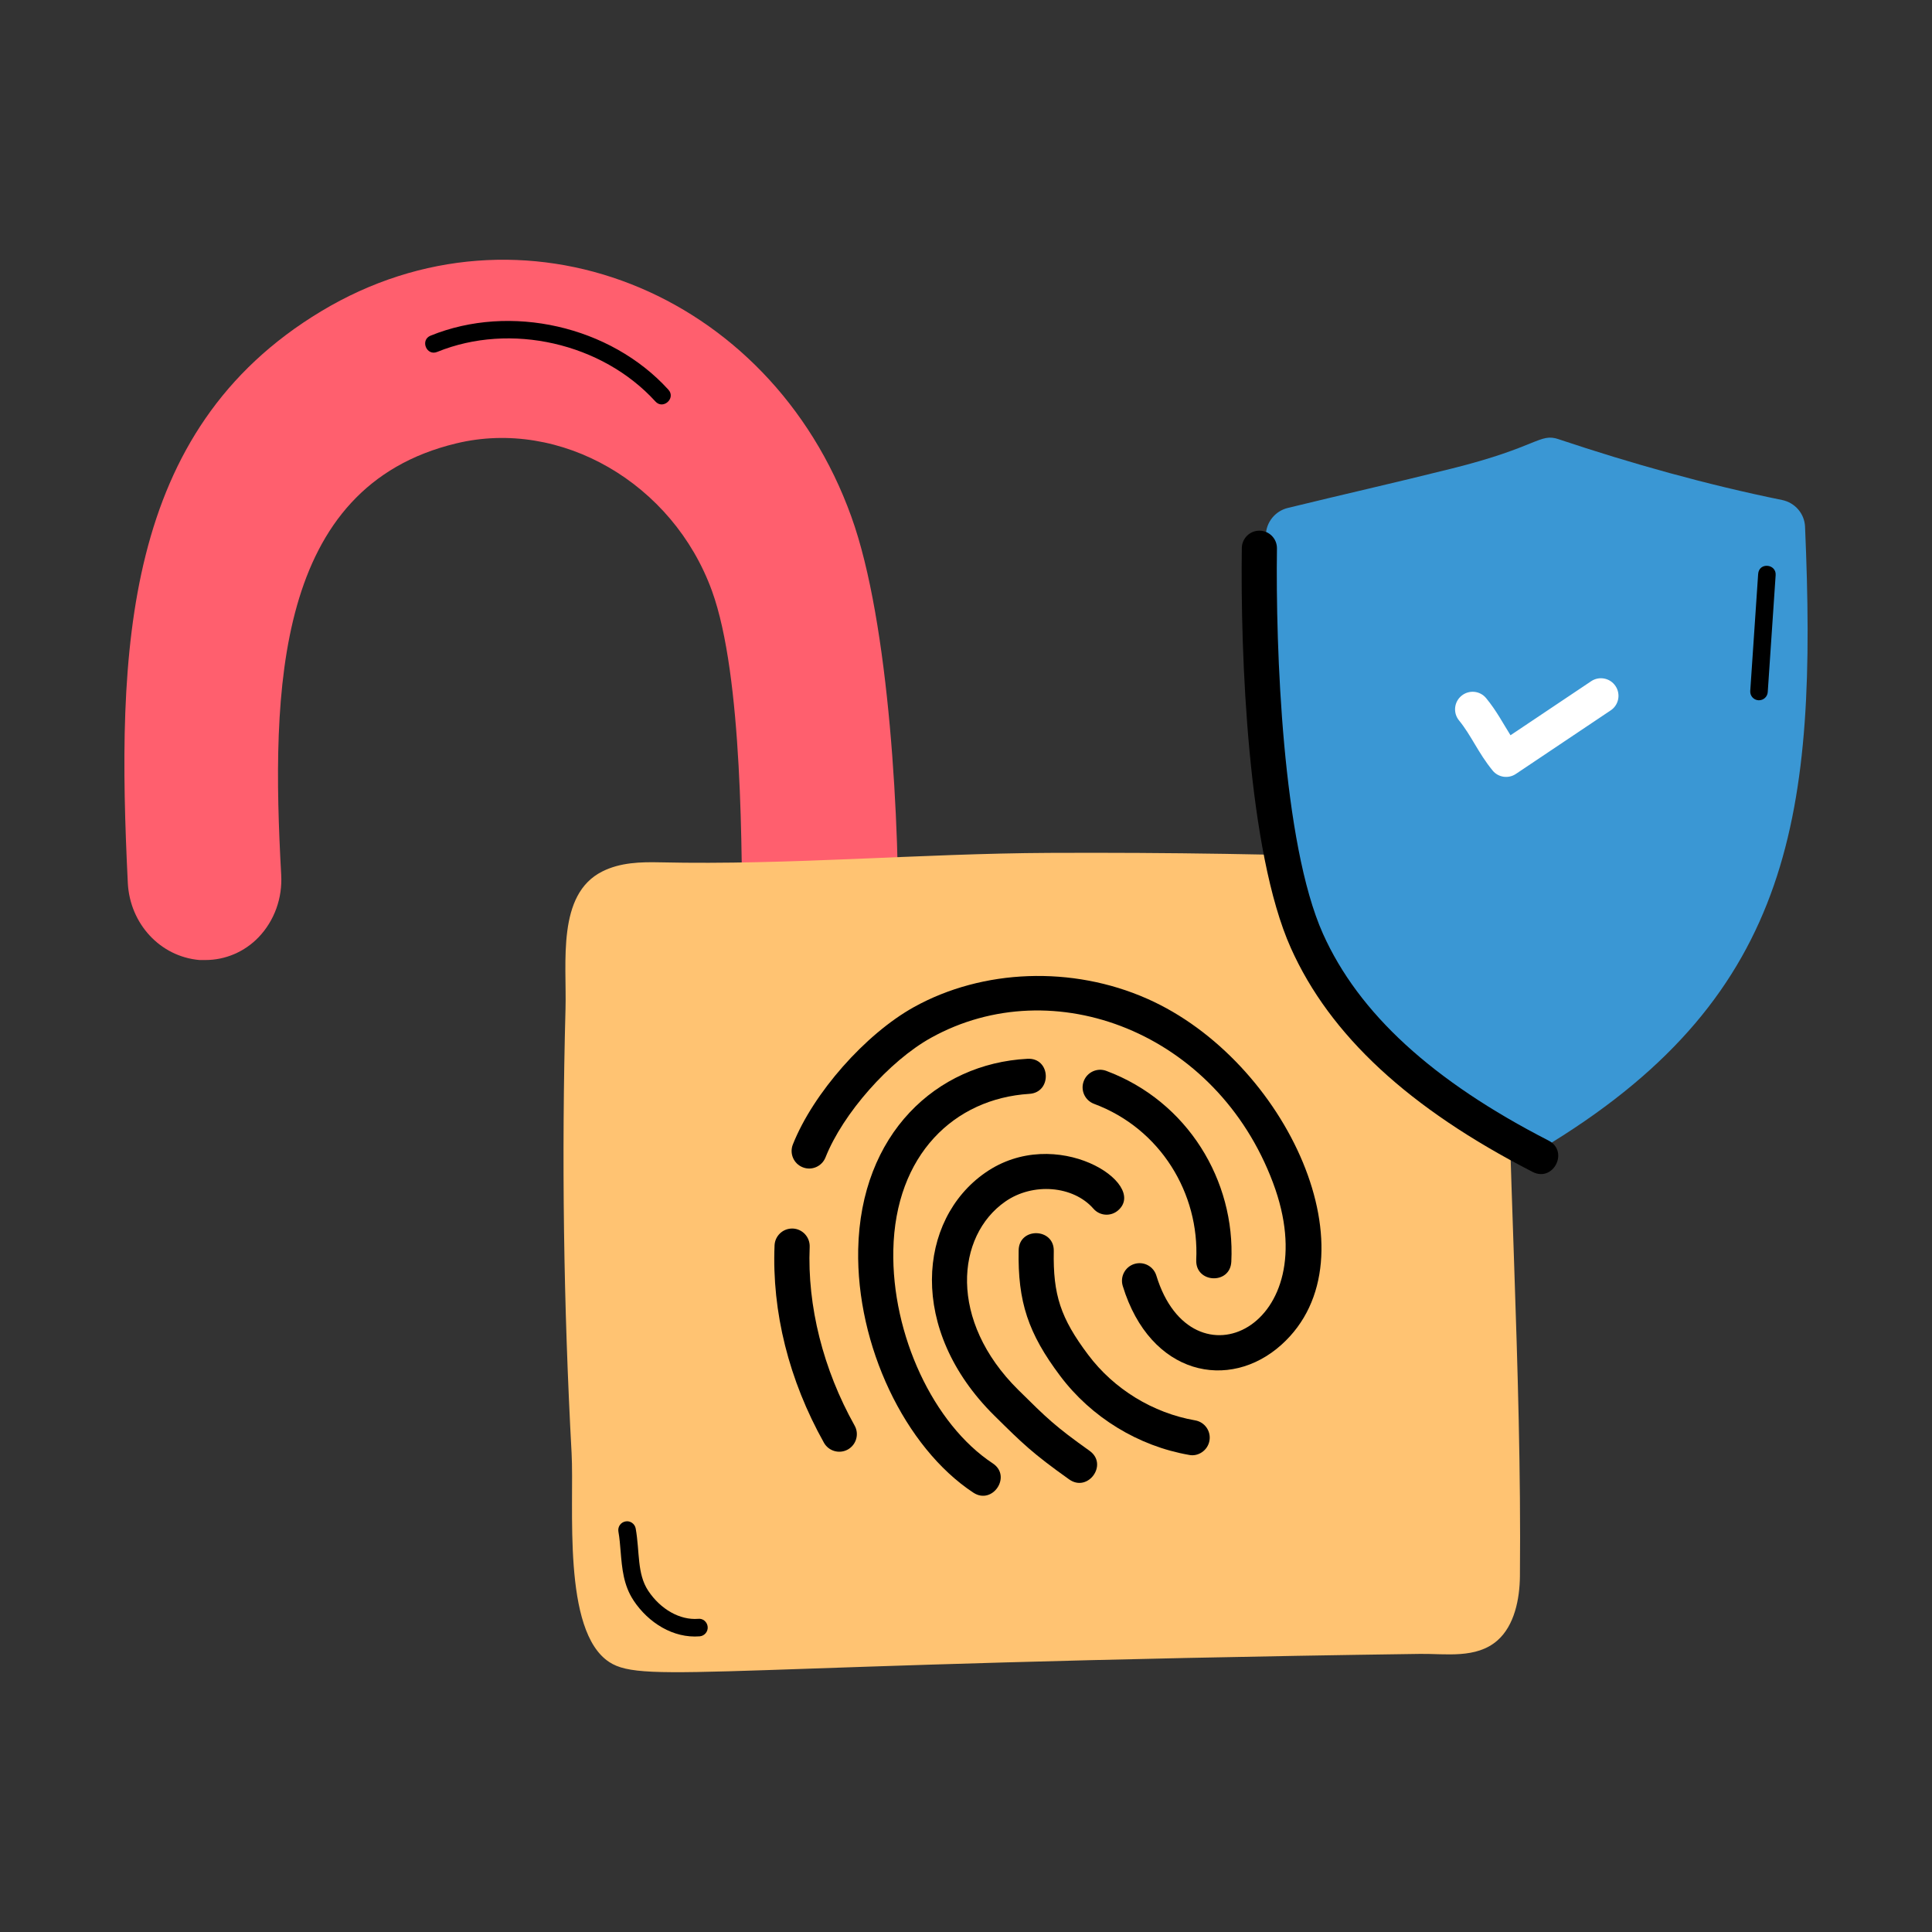 <svg id="Layer_1" enable-background="new 0 0 55 55" height="512" viewBox="0 0 55 55" width="512" xmlns="http://www.w3.org/2000/svg"><rect x="0" y="0" width="55" height="55" fill="#333333" stroke="none"/><g id="Authentication"><g><g><g><g><path d="m25.564 26.845-.008.437-4.428-.429c-.004-2.545.017-7.612-.858-10.026-1.113-3.075-4.312-4.922-7.28-4.205-5.155 1.237-5.278 6.983-4.985 12.276.039.668-.193 1.311-.641 1.781-.402.42-.951.651-1.515.651h-.17c-1.128-.099-1.978-1.039-2.04-2.185-.325-6.637-.147-12.886 5.503-16.283 5.699-3.434 12.782-.582 15.093 5.845 1.093 3.017 1.388 8.86 1.329 12.136z" fill="#ff5f6e"/></g></g></g><g><path d="m43.269 44.875c.055-5.928-.368-11.855-.377-17.769-.001-.895-.22-1.897-.896-2.359-.676-.462-1.702-.29-2.459-.318-2.969-.109-6.238-.165-9.666-.149-3.684.017-7.399.352-11.072.269-.562-.013-1.142.002-1.655.261-1.297.652-1.009 2.587-1.045 3.91-.114 4.213-.056 8.434.173 12.646.081 1.497-.279 5.07 1.075 5.951.99.644 3.217.042 23.084-.234.715-.01 1.595.147 2.198-.383.485-.426.633-1.18.64-1.825z" fill="#ffc372"/></g><g><g><path d="m30.439 42.117c-1.051-.748-1.324-1.019-2.133-1.818-2.471-2.444-2.177-5.576-.261-6.912 2.013-1.404 4.66.306 3.787 1.068-.207.182-.523.163-.705-.047-.574-.656-1.724-.751-2.51-.201-1.401.977-1.622 3.389.37 5.359.829.82 1.046 1.034 2.031 1.736.54.385-.046 1.194-.58.814z"/></g><g><path d="m31.962 36.607c-.08-.265.068-.544.332-.625.268-.081.544.068.625.332 1.003 3.286 4.867 1.469 3.32-2.646-1.603-4.275-6.247-6.059-9.735-4.124-1.188.66-2.509 2.156-3.004 3.406-.103.257-.394.383-.649.28-.257-.102-.382-.393-.28-.649.579-1.46 2.062-3.142 3.448-3.912 1.961-1.087 4.504-1.181 6.637-.238 3.973 1.754 6.575 7.381 3.823 9.852-1.481 1.331-3.735.881-4.517-1.675z"/></g><g><path d="m23.456 41.072c-.999-1.783-1.485-3.727-1.406-5.619.012-.269.233-.479.5-.479h.021c.275.012.489.245.479.521-.071 1.682.383 3.489 1.279 5.088.135.24.049.545-.192.681-.241.134-.545.049-.681-.192z"/></g><g><path d="m34.054 35.866c.093-1.88-1.008-3.734-2.909-4.442-.259-.097-.391-.385-.294-.644.097-.26.386-.391.644-.294 2.319.866 3.673 3.131 3.558 5.431-.032.665-1.031.613-.998-.051z"/></g><g><path d="m27.709 42.493c-1.955-1.29-3.333-4.201-3.278-6.923.068-3.292 2.225-5.291 4.813-5.428.673-.042.714.961.057.998-2.133.135-3.815 1.732-3.87 4.45-.049 2.402 1.141 4.954 2.829 6.068.555.365-.007 1.197-.551.834z"/></g><g><path d="m33.855 41.419c-1.45-.251-2.79-1.071-3.675-2.251-.911-1.211-1.209-2.113-1.181-3.575.012-.665 1.012-.64 1 .02-.024 1.249.195 1.912.979 2.955.734.979 1.845 1.658 3.046 1.867.272.047.455.306.407.577-.049.284-.328.459-.577.407z"/></g></g><g><path d="m44.371 12.504c2.086.697 4.207 1.291 6.361 1.73.367.075.638.386.654.76.349 8.122-.32 13.27-7.198 17.524-.097.06-.157.089-.268.031-2.705-1.41-5.321-3.341-6.552-6.132-1.179-2.673-1.371-8.27-1.332-11.176.005-.371.264-.693.625-.781 1.601-.391 3.001-.705 4.659-1.119 2.474-.616 2.501-1.022 3.052-.838z" fill="#3a97d4"/></g><g><path d="m43.629 33.361c-3.519-1.806-5.77-3.89-6.881-6.373-1.234-2.754-1.437-8.38-1.396-11.388.004-.273.227-.493.5-.493h.007c.276.004.497.23.493.507-.039 2.84.155 8.386 1.309 10.966 1.016 2.267 3.117 4.194 6.426 5.891.582.301.139 1.193-.457.891z"/></g><g><path d="m42.49 21.933c-.406-.494-.604-.995-.954-1.423-.175-.213-.144-.528.07-.703s.528-.145.703.07c.295.358.489.733.692 1.054l2.296-1.538c.225-.152.538-.095.693.137.154.229.093.54-.137.693l-2.699 1.809c-.211.143-.501.103-.665-.099z" fill="#fff"/></g><g><path d="m18.657 11.428c-1.515-1.663-4.122-2.26-6.21-1.41-.304.126-.495-.339-.188-.463 2.272-.924 5.118-.276 6.767 1.537.225.243-.149.582-.369.336z"/></g><g><path d="m50.075 19.936c-.006 0-.011 0-.017-.001-.138-.009-.242-.128-.232-.266l.225-3.329c.024-.342.521-.288.498.033l-.225 3.329c-.009.132-.118.233-.249.233z"/></g><g><path d="m18.036 45.561c-.289-.436-.328-.919-.367-1.386-.016-.189-.03-.383-.064-.573-.024-.137.066-.266.202-.29.131-.027.266.066.29.202.118.659.033 1.283.356 1.771.354.533.905.841 1.422.8.136-.018.259.089.271.227.013.137-.089.259-.227.271-.751.061-1.462-.385-1.884-1.022z"/></g></g></g></svg>